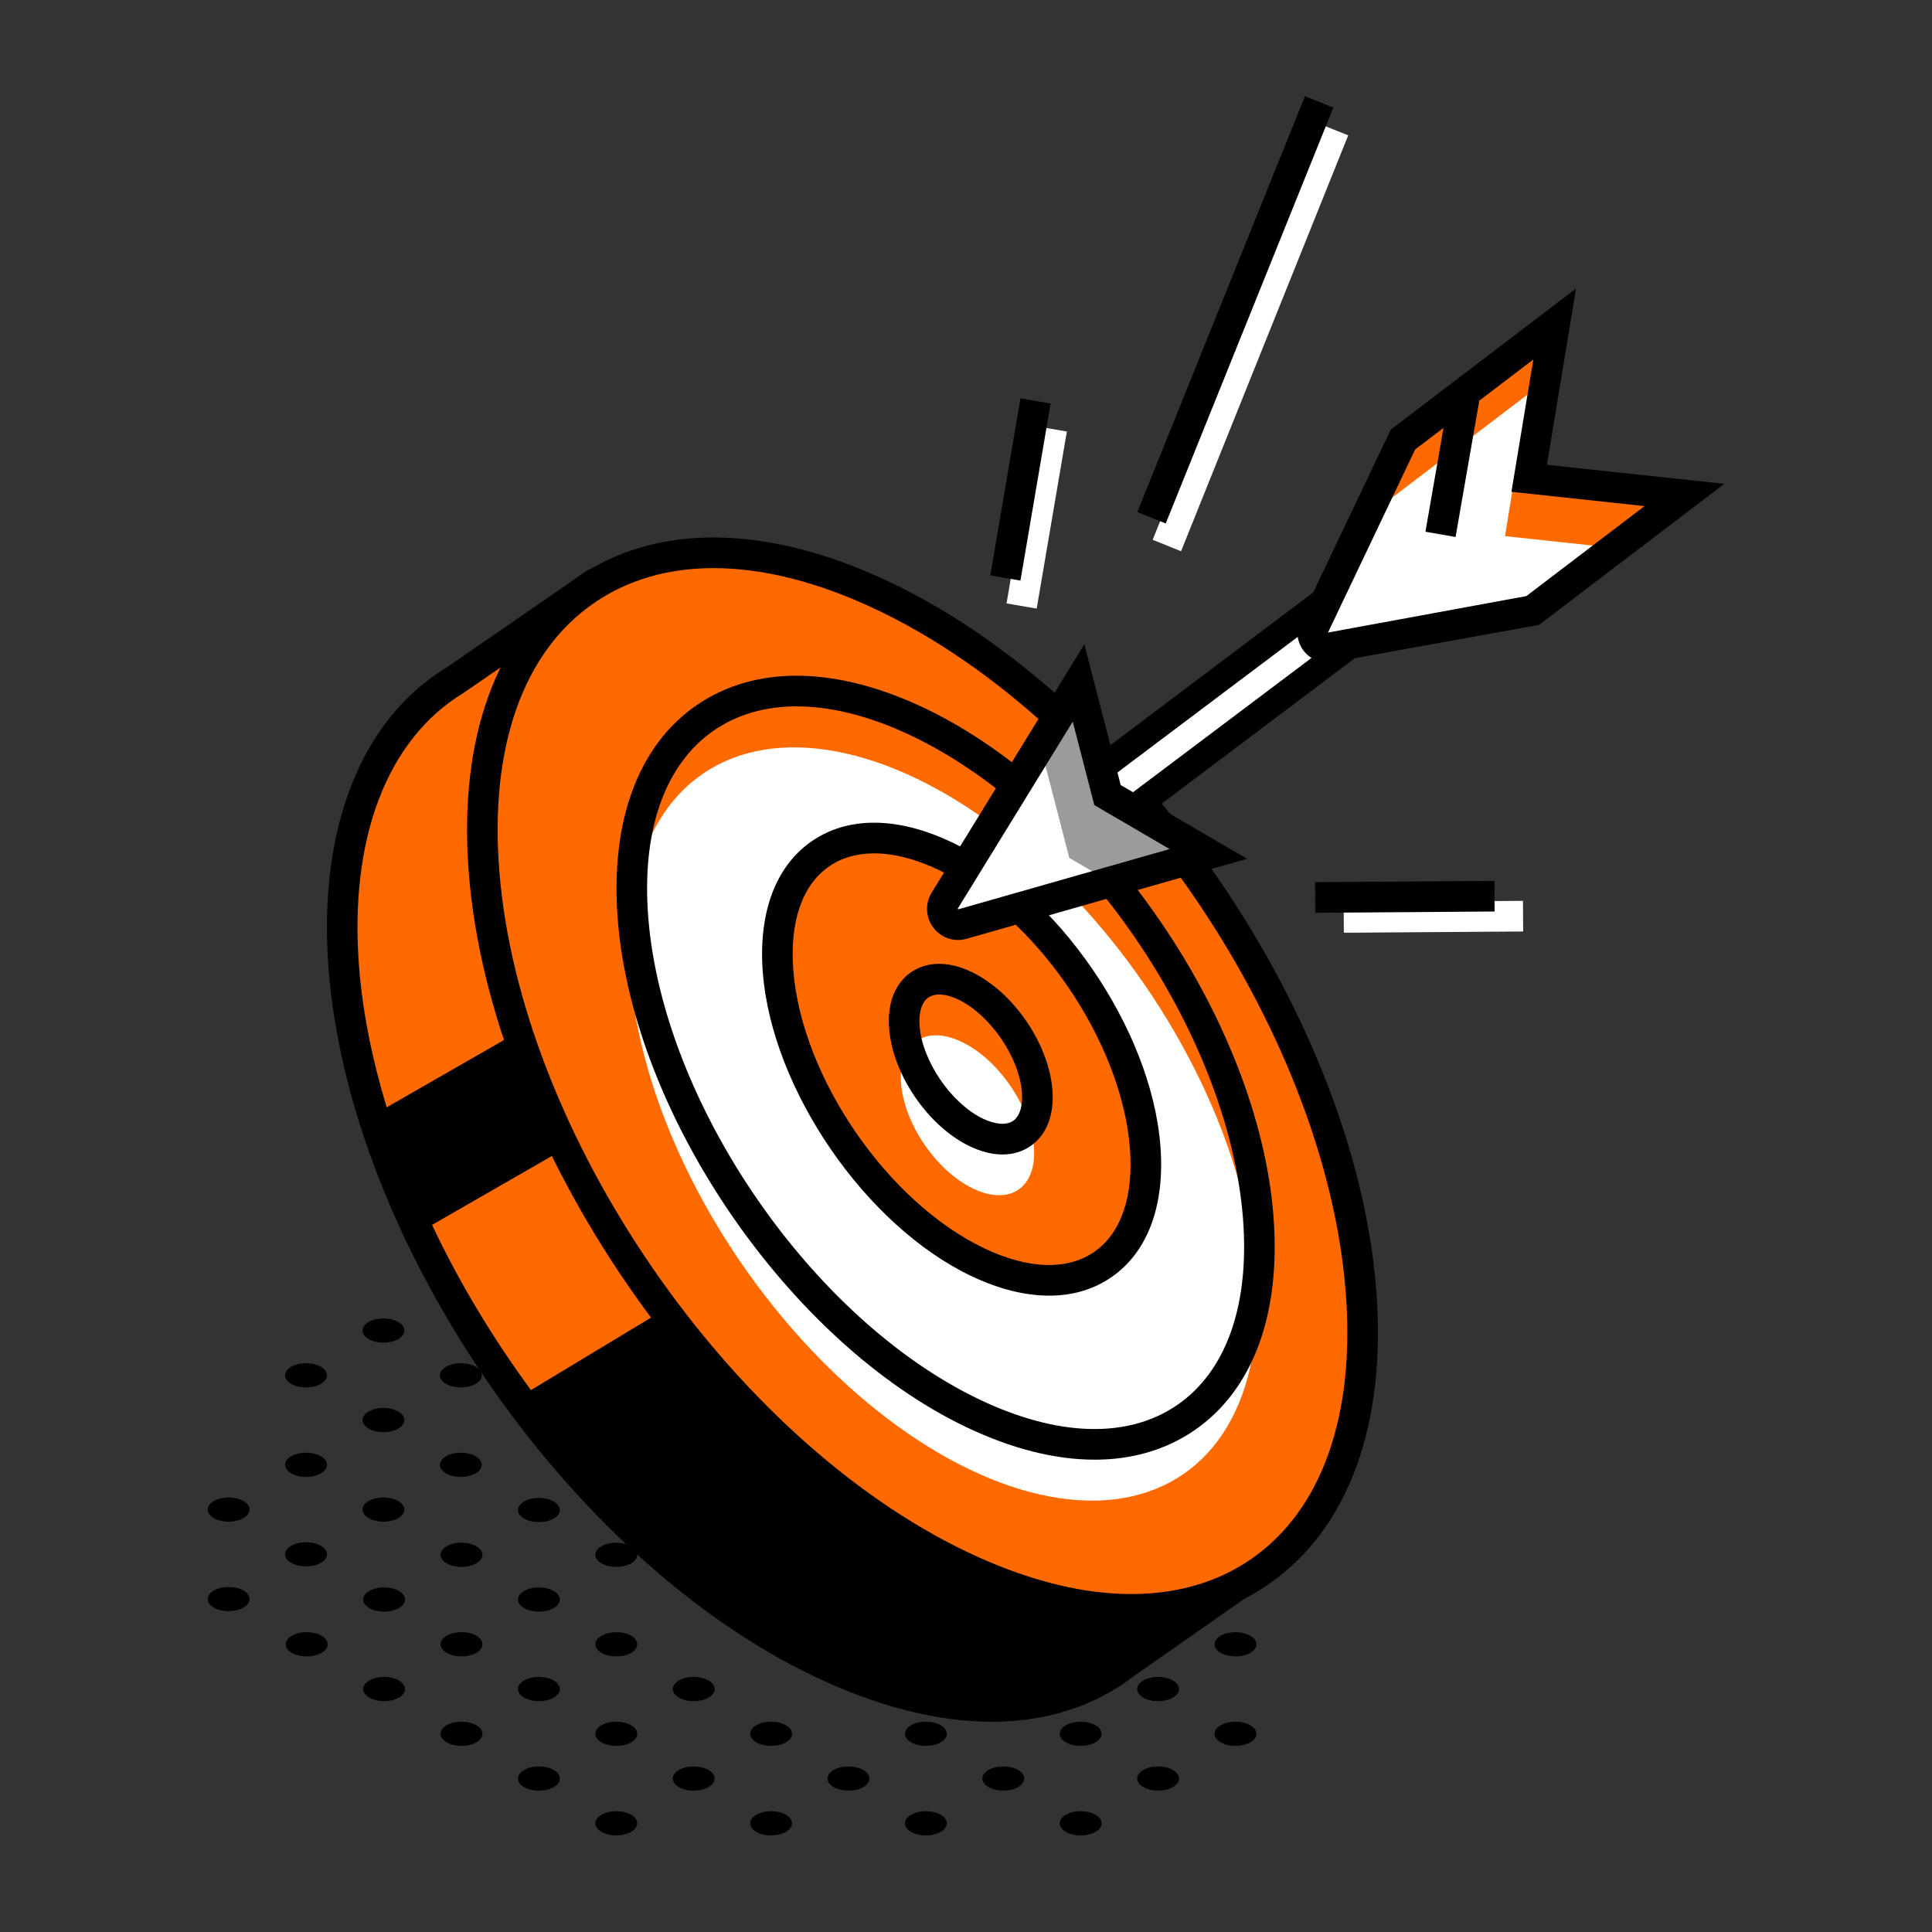 <?xml version="1.0" encoding="UTF-8"?> <!-- Generator: Adobe Illustrator 24.1.1, SVG Export Plug-In . SVG Version: 6.00 Build 0) --> <svg xmlns="http://www.w3.org/2000/svg" xmlns:xlink="http://www.w3.org/1999/xlink" version="1.1" id="Livello_1" x="0px" y="0px" viewBox="0 0 200 200" style="enable-background:new 0 0 200 200;" xml:space="preserve"><rect x="0" y="0" width="200" height="200" fill="#333333" stroke="none"/> <style type="text/css"> .st0{fill:#FF6A00;} .st1{fill:#FFFFFF;} .st2{fill:#9C9B9B;} </style> <g id="XMLID_10495_"> <path id="XMLID_10680_" d="M475.697,171.222c0.648,0.374,0.648,0.981,0,1.355c-0.648,0.375-1.699,0.375-2.347,0 c-0.648-0.374-0.648-0.98,0-1.355C473.998,170.848,475.048,170.848,475.697,171.222z"></path> <ellipse id="XMLID_10575_" cx="480.659" cy="168.357" rx="1.659" ry="0.958"></ellipse> <ellipse id="XMLID_10574_" cx="486.793" cy="164.815" rx="1.659" ry="0.958"></ellipse> <path id="XMLID_10573_" d="M494.102,160.596c0.648,0.374,0.648,0.981,0,1.355c-0.648,0.375-1.699,0.375-2.347,0 c-0.648-0.374-0.648-0.98,0-1.355C492.403,160.221,493.454,160.221,494.102,160.596z"></path> <ellipse id="XMLID_10572_" cx="499.064" cy="157.731" rx="1.659" ry="0.958"></ellipse> <path id="XMLID_10571_" d="M506.372,153.512c0.648,0.374,0.648,0.98,0,1.355c-0.648,0.374-1.698,0.374-2.346,0 c-0.648-0.374-0.648-0.98,0-1.355C504.674,153.137,505.724,153.137,506.372,153.512z"></path> <path id="XMLID_10570_" d="M463.427,171.222c0.648,0.374,0.648,0.981,0,1.355c-0.648,0.375-1.699,0.375-2.347,0 c-0.648-0.374-0.648-0.98,0-1.355C461.728,170.848,462.779,170.848,463.427,171.222z"></path> <ellipse id="XMLID_10569_" cx="468.388" cy="168.357" rx="1.659" ry="0.958"></ellipse> <path id="XMLID_10568_" d="M475.697,164.138c0.648,0.374,0.648,0.98,0,1.355c-0.648,0.374-1.699,0.374-2.347,0 c-0.648-0.374-0.648-0.98,0-1.355C473.998,163.764,475.049,163.764,475.697,164.138z"></path> <ellipse id="XMLID_10567_" cx="480.659" cy="161.273" rx="1.659" ry="0.958"></ellipse> <path id="XMLID_10566_" d="M487.967,157.054c0.648,0.374,0.648,0.98,0,1.355c-0.648,0.374-1.698,0.374-2.347,0 c-0.648-0.374-0.648-0.98,0-1.355C486.268,156.68,487.319,156.68,487.967,157.054z"></path> <path id="XMLID_10565_" d="M494.102,153.512c0.648,0.374,0.648,0.98,0,1.355c-0.648,0.374-1.699,0.374-2.347,0 c-0.648-0.374-0.648-0.98,0-1.355C492.403,153.137,493.454,153.137,494.102,153.512z"></path> <path id="XMLID_10564_" d="M500.237,149.969c0.648,0.374,0.648,0.981,0,1.355c-0.648,0.374-1.699,0.375-2.346,0 c-0.648-0.374-0.648-0.98,0-1.355C498.538,149.595,499.589,149.595,500.237,149.969z"></path> <path id="XMLID_10563_" d="M457.292,167.68c0.648,0.375,0.648,0.981,0,1.355c-0.648,0.374-1.699,0.374-2.347,0 c-0.648-0.374-0.648-0.98,0-1.355C455.593,167.306,456.644,167.306,457.292,167.68z"></path> <path id="XMLID_10562_" d="M463.427,164.138c0.648,0.374,0.648,0.981,0,1.355c-0.648,0.374-1.699,0.374-2.347,0 c-0.648-0.374-0.648-0.98,0-1.355C461.728,163.764,462.779,163.764,463.427,164.138z"></path> <path id="XMLID_10561_" d="M469.562,160.596c0.648,0.374,0.648,0.981,0,1.355c-0.648,0.375-1.698,0.375-2.346,0 c-0.648-0.374-0.648-0.98,0-1.355C467.863,160.222,468.914,160.222,469.562,160.596z"></path> <path id="XMLID_10560_" d="M475.697,157.054c0.648,0.374,0.648,0.98,0,1.355c-0.648,0.374-1.699,0.374-2.347,0 c-0.648-0.374-0.648-0.98,0-1.355C473.998,156.68,475.049,156.68,475.697,157.054z"></path> <path id="XMLID_10559_" d="M481.832,153.512c0.648,0.374,0.648,0.98,0,1.355c-0.648,0.374-1.699,0.374-2.347,0 c-0.648-0.374-0.648-0.98,0-1.355C480.133,153.137,481.184,153.137,481.832,153.512z"></path> <path id="XMLID_10558_" d="M487.967,149.969c0.648,0.374,0.648,0.981,0,1.355c-0.648,0.375-1.699,0.375-2.347,0 c-0.648-0.374-0.648-0.98,0-1.355C486.268,149.595,487.319,149.595,487.967,149.969z"></path> <ellipse id="XMLID_10557_" cx="492.929" cy="147.105" rx="1.659" ry="0.958"></ellipse> <path id="XMLID_10556_" d="M451.156,164.138c0.648,0.374,0.648,0.981,0,1.355c-0.648,0.374-1.699,0.374-2.346,0 c-0.648-0.374-0.648-0.98,0-1.355C449.458,163.764,450.508,163.764,451.156,164.138z"></path> <ellipse id="XMLID_10555_" cx="456.118" cy="161.273" rx="1.659" ry="0.958"></ellipse> <path id="XMLID_10554_" d="M463.427,157.054c0.648,0.374,0.648,0.98,0,1.355c-0.648,0.374-1.699,0.374-2.347,0 c-0.648-0.374-0.648-0.98,0-1.355C461.728,156.68,462.779,156.68,463.427,157.054z"></path> <ellipse id="XMLID_10553_" cx="443.795" cy="161.236" rx="1.659" ry="0.958"></ellipse> <path id="XMLID_10552_" d="M451.103,157.016c0.648,0.374,0.648,0.98,0,1.355c-0.648,0.374-1.698,0.374-2.347,0 c-0.648-0.374-0.648-0.981,0-1.355C449.405,156.642,450.455,156.642,451.103,157.016z"></path> <path id="XMLID_10551_" d="M457.239,153.474c0.648,0.375,0.648,0.981,0,1.355c-0.648,0.374-1.699,0.374-2.347,0 c-0.648-0.374-0.648-0.98,0-1.355C455.54,153.1,456.591,153.1,457.239,153.474z"></path> <path id="XMLID_10549_" d="M444.968,153.474c0.648,0.375,0.648,0.981,0,1.355c-0.648,0.374-1.699,0.374-2.347,0 c-0.648-0.374-0.648-0.98,0-1.355C443.27,153.1,444.32,153.1,444.968,153.474z"></path> <path id="XMLID_10548_" d="M451.103,149.932c0.648,0.374,0.648,0.981,0,1.355c-0.648,0.374-1.698,0.374-2.346,0 c-0.648-0.374-0.648-0.981,0-1.355C449.405,149.558,450.455,149.558,451.103,149.932z"></path> <path id="XMLID_10524_" d="M506.368,146.408c0.648,0.374,0.648,0.98,0,1.355c-0.648,0.374-1.698,0.374-2.347,0 c-0.648-0.374-0.648-0.981,0-1.355C504.67,146.033,505.72,146.033,506.368,146.408z"></path> <path id="XMLID_10515_" d="M500.233,142.865c0.648,0.374,0.648,0.98,0,1.355c-0.648,0.374-1.699,0.374-2.347,0 c-0.648-0.374-0.648-0.981,0-1.355C498.534,142.491,499.585,142.491,500.233,142.865z"></path> </g> <g> <path d="M412.465,175.675c-4.482,0-9.385-0.87-14.58-2.587c-0.815-0.248-1.358-0.461-1.904-0.675l-1.106-0.427 c-0.957-0.363-1.911-0.727-2.89-1.154l-0.426-0.17c-1.223-0.544-2.422-1.188-3.606-1.89c-0.386-0.184-0.606-0.293-0.833-0.422 c-24.621-14.218-44.644-48.897-44.644-77.312c0-1.987,0.124-3.998,0.39-6.297c0-0.053,0-0.105,0.004-0.158 c0.057-1.046,1.34-19.132,15.473-28.878c0.344-0.245,0.737-0.496,1.128-0.745c0.613-0.378,0.993-0.597,1.372-0.808 c0.007-0.004,0.365-0.211,0.372-0.215c0.337-0.181,0.656-0.339,0.971-0.482c3.507-1.656,7.457-2.507,11.69-2.507 c6.875,0,14.509,2.306,22.068,6.673c2.72,1.571,5.542,3.5,8.396,5.737c5.57,2.365,11.137,3.563,16.551,3.563 c5.577,0,10.052-1.271,13.108-2.523c0.823-2.23,2.103-4.079,3.766-5.432c0.227-0.291,0.514-0.542,0.851-0.734 c0,0,0.461-0.275,0.521-0.31c0.099-0.059,0.206-0.113,0.319-0.161l30.472-17.376c0.897-1.95,2.134-3.553,3.684-4.783 c0.223-0.275,0.493-0.514,0.812-0.698l0.358-0.207c0.124-0.089,0.255-0.167,0.386-0.232l11.984-7.031 c0.241-0.184,0.791-0.509,1.365-0.789c1.684-0.816,3.539-1.227,5.514-1.227c3.028,0,6.208,0.948,9.453,2.819 c10.648,6.15,18.991,20.597,18.991,32.892c0,6.099-2.099,10.938-5.911,13.63c-0.528,0.369-1.067,0.686-1.631,0.961L504.299,82 c2.12,18.934-3.227,52.276-3.751,55.463c-0.135,2.393-1.578,4.546-3.996,5.939L477.6,154.344c-0.344,0.199-0.713,0.326-1.089,0.383 c-1.741,0.683-3.702,1.042-5.733,1.042c-3.312,0-6.552-0.817-9.123-2.303l-6.939-4.007c-3.436-1.98-5.226-4.891-4.918-7.907 c-0.021-0.436,0.05-0.878,0.227-1.294l0.291-0.695c5.524-13.025,8.506-26.21,10.112-36.262c-0.55,0.085-1.103,0.128-1.663,0.128 c-0.737,0-1.5-0.071-2.301-0.215c-7.662,5.457-12.605,12.979-14.711,22.384c0.922,4.898,1.39,9.525,1.39,13.763 c0,9.655-2.209,18.03-6.386,24.231c-0.053,0.096-0.113,0.195-0.156,0.257c-0.252,0.406-0.954,1.436-2.117,2.711l-0.613,0.644 c-3.383,3.602-7.595,6.068-12.467,7.276C418.667,175.263,415.625,175.675,412.465,175.675z"></path> <path d="M501.944,30.912c-4.457-2.572-8.738-3.105-12.073-1.492c-0.417,0.202-0.816,0.436-1.154,0.676l-12.062,7.081 c-0.034,0.019-0.071,0.03-0.105,0.049c-0.02,0.011-0.032,0.031-0.051,0.042l-0.521,0.306l0.035,0.094 c-1.629,1.123-2.851,2.776-3.64,4.878l-31.604,18.014c-0.023,0.013-0.051,0.015-0.074,0.028c-0.021,0.013-0.037,0.035-0.059,0.048 l-0.491,0.28l0.037,0.095c-1.773,1.232-3.009,3.165-3.657,5.657c-6.086,2.81-18.173,6.131-33.776-0.632 c-2.709-2.145-5.49-4.093-8.343-5.74c-11.453-6.612-22.448-8.041-30.95-4.024c-0.25,0.113-0.505,0.239-0.769,0.382 c-0.069,0.038-0.137,0.077-0.204,0.117l-0.145,0.084c-0.342,0.187-0.681,0.384-1.014,0.589l-0.199,0.125 c-0.347,0.219-0.695,0.441-1.026,0.676c-13.034,8.988-14.124,26.077-14.133,26.248l-0.011,0.197l0.027,0.027 c-0.245,2.021-0.415,4.104-0.415,6.319c0,27.434,19.329,60.913,43.089,74.63c0.294,0.17,0.581,0.285,0.876,0.448 c1.08,0.64,2.173,1.229,3.292,1.727c0.135,0.061,0.264,0.1,0.401,0.159c1.05,0.46,2.072,0.84,3.099,1.231 c0.732,0.272,1.475,0.601,2.197,0.824c0.113,0.038,0.222,0.062,0.335,0.099c4.819,1.593,9.375,2.431,13.612,2.431 c2.877,0,5.613-0.367,8.198-1.104c4.285-1.061,7.992-3.233,11.013-6.448c0.156-0.158,0.305-0.314,0.488-0.512l0.041-0.045 c1.248-1.364,1.835-2.349,1.86-2.39l0.059-0.108c3.881-5.696,5.932-13.513,5.932-22.617c0-4.479-0.539-9.117-1.454-13.8 c1.872-8.937,6.602-18.582,17.218-25.65c1.014,0.268,2.005,0.43,2.946,0.43c1.259,0,2.415-0.305,3.494-0.787l0.05,0.084 l0.589-0.344c0.037-0.02,0.08-0.026,0.117-0.047c0.032-0.019,0.053-0.052,0.085-0.071l1.143-0.668 c-1.438,11.07-4.503,26.739-11.082,42.247l-0.287,0.694l0.066-0.008c-0.42,1.893,0.794,3.888,3.321,5.345l6.939,4.006 c2.163,1.249,4.941,1.888,7.579,1.888c1.978,0,3.826-0.415,5.329-1.147l-0.055,0.139l0.406-0.235l-0.009-0.033 c0.057-0.031,0.137-0.041,0.193-0.073l18.368-10.606c1.564-0.902,2.436-2.17,2.461-3.576c0.218-1.32,6.281-38.476,3.503-56.773 l0.245-0.144c0.041-0.023,0.09-0.029,0.131-0.053c0.037-0.022,0.064-0.061,0.101-0.084l12.133-7.153 c0.418-0.204,0.821-0.441,1.2-0.708c2.97-2.095,4.604-6.039,4.604-11.106C519.389,50.021,511.564,36.466,501.944,30.912z"></path> <g id="XMLID_10576_"> <g id="XMLID_10577_"> <g id="XMLID_10587_"> <g id="XMLID_10673_"> <path id="XMLID_10679_" class="st0" d="M497.038,137.112c0,0,6.66-39.865,3.292-57.982l-34.381,4.116 c0,0-0.212,28.981-12.387,57.68l0.006-0.001c-0.801,1.795,0.201,3.921,2.91,5.485l6.939,4.006 c3.85,2.223,9.674,2.464,13.008,0.539l18.369-10.605C496.294,139.484,497.028,138.326,497.038,137.112L497.038,137.112z"></path> <path id="XMLID_10678_" class="st0" d="M489.289,115.79l-19.027-10.566c-0.632-0.332-1.398,0.114-1.408,0.827 c-0.055,3.812-1.235,14.821-10.685,37.097l0.006-0.001c-0.801,1.795,0.201,3.921,2.91,5.486l2.927,1.69 c3.815,1.798,9.052,1.88,12.147,0.094l18.369-10.605c1.501-0.866,2.234-2.025,2.244-3.239c0,0,0.181-1.085,0.467-2.969 C495.27,130.067,490.813,123.985,489.289,115.79z"></path> <path id="XMLID_10677_" d="M476.21,150.983l18.369-10.605c1.501-0.866,2.234-2.025,2.244-3.239h0c0,0,6.66-39.865,3.292-57.982 l-8.957,1.072l-9.288,4.867c0,0-0.122,38.282-12.296,66.981l0.006-0.001c-0.024,0.055-0.031,0.112-0.052,0.167 C472.01,152.403,474.455,151.996,476.21,150.983z"></path> <path id="XMLID_10674_" d="M470.777,152.681c-2.638,0-5.416-0.639-7.578-1.888l-6.939-4.006 c-2.527-1.457-3.742-3.452-3.32-5.345l-0.067,0.008l0.288-0.694c12.002-28.292,12.351-57.224,12.352-57.513l0.003-0.384 l35.168-4.21l0.074,0.401c3.302,17.761-3.062,56.748-3.285,58.1c-0.025,1.406-0.897,2.674-2.461,3.576l-18.368,10.606 C475.076,152.237,472.975,152.681,470.777,152.681z M454.273,140.397l-0.308,0.705c-0.735,1.645,0.311,3.535,2.73,4.932 l6.939,4.006c3.724,2.15,9.364,2.39,12.573,0.54l18.368-10.606c1.299-0.75,2.018-1.767,2.027-2.865l0.006-0.068 c0.066-0.395,6.511-39.41,3.366-57.431l-33.599,4.022c-0.083,3.505-1.078,30.315-12.121,56.768L454.273,140.397z"></path> </g> <g id="XMLID_10661_"> <g id="XMLID_10667_"> <path id="XMLID_10672_" class="st0" d="M518.954,61.129c0-10.987-7.713-24.346-17.228-29.84 c-4.494-2.595-8.585-2.968-11.652-1.484l-0.001-0.001l-0.012,0.007c-0.392,0.19-0.767,0.41-1.124,0.66l-12.423,7.292 l1.562,4.112l22.683,38.122l12.634-7.446c0.396-0.193,0.776-0.416,1.136-0.67l0.004-0.002l0-0.001 C517.281,69.94,518.954,66.244,518.954,61.129z"></path> <path id="XMLID_10671_" class="st1" d="M517.773,66.083c-0.896-10.532-8.225-22.573-17.135-27.717 c-4.494-2.595-8.585-2.968-11.652-1.484l0-0.001l-0.012,0.007c-0.392,0.19-0.767,0.41-1.124,0.66l-9.559,5.611l21.919,36.838 l12.634-7.446c0.396-0.193,0.776-0.416,1.136-0.67l0.004-0.002l0-0.001C515.741,70.639,517.051,68.672,517.773,66.083z"></path> <path id="XMLID_10668_" d="M500.608,80.593l-22.905-38.495l-1.725-4.523l12.74-7.479c0.339-0.24,0.738-0.474,1.154-0.676 c3.335-1.613,7.616-1.08,12.073,1.492c9.619,5.554,17.445,19.109,17.445,30.216c0,5.067-1.635,9.011-4.604,11.106 c-0.379,0.267-0.781,0.504-1.2,0.708L500.608,80.593z M477.051,37.953l1.432,3.768l22.429,37.683l12.261-7.226 c0.407-0.2,0.769-0.413,1.106-0.651c2.735-1.93,4.239-5.622,4.239-10.397c0-10.831-7.631-24.048-17.01-29.463 c-4.198-2.425-8.192-2.947-11.245-1.469c-0.388,0.188-0.745,0.399-1.077,0.631L477.051,37.953z"></path> </g> <g id="XMLID_10662_"> <ellipse id="XMLID_10666_" transform="matrix(0.866 -0.5 0.5 0.866 36.157 252.343)" class="st0" cx="488.95" cy="58.703" rx="14.067" ry="24.364"></ellipse> <path id="XMLID_10663_" d="M496.645,81.391c-2.437,0-5.13-0.811-7.913-2.418c-9.619-5.554-17.445-19.11-17.445-30.217 c0-5.475,1.87-9.57,5.263-11.53c3.393-1.96,7.875-1.531,12.617,1.207c9.62,5.554,17.446,19.109,17.446,30.216 c0,5.476-1.87,9.57-5.264,11.53C499.947,80.989,498.36,81.391,496.645,81.391z M481.257,36.886 c-1.565,0-3.005,0.363-4.272,1.094c-3.113,1.797-4.828,5.625-4.828,10.776c0,10.831,7.631,24.048,17.01,29.463 c4.462,2.576,8.633,3.005,11.747,1.207c3.114-1.798,4.829-5.625,4.829-10.777c0-10.83-7.631-24.047-17.011-29.463 C486.085,37.658,483.54,36.886,481.257,36.886z"></path> </g> </g> <g id="XMLID_10648_"> <g id="XMLID_10654_"> <path id="XMLID_10660_" class="st0" d="M501.281,69.476c0-9.868-6.928-21.868-15.474-26.802 c-4.037-2.331-7.711-2.666-10.466-1.333l-0.011,0.006c-0.352,0.171-0.689,0.368-1.01,0.593L440.684,61.11l1.403,3.693 l20.374,34.242l20.827-12.157c0.356-0.173,13.695-7.526,14.019-7.754l0.004-0.002v-0.001 C499.778,77.39,501.281,74.07,501.281,69.476z"></path> <path id="XMLID_10659_" class="st1" d="M500.448,74.469c-0.882-9.41-7.42-20.102-15.365-24.689 c-4.036-2.33-7.711-2.666-10.466-1.333l-0.011,0.006c-0.352,0.171-0.689,0.368-1.01,0.593l-30.6,17.441l19.372,32.558 l20.827-12.157c0.356-0.173,13.695-7.526,14.019-7.754l0.004-0.002l0-0.001C498.669,78.107,499.774,76.523,500.448,74.469z"></path> <path id="XMLID_10658_" d="M497.563,56.16L497.563,56.16l-0.004,0.003c-0.324,0.228-13.663,7.581-14.019,7.754l-20.827,12.157 l-10.86-1.267L440.632,61.11l1.403,3.693l20.374,34.242l20.827-12.157c0.356-0.173,13.695-7.526,14.019-7.754l0.004-0.002 l0-0.001c2.467-1.741,3.97-5.061,3.97-9.656c0-4.322-1.329-9.052-3.541-13.419C497.645,56.089,497.607,56.129,497.563,56.16z"></path> <path id="XMLID_10655_" d="M462.309,99.638l-20.596-34.613l-1.568-4.109l33.958-19.356c0.297-0.211,0.658-0.422,1.035-0.606 c3.009-1.454,6.871-0.976,10.885,1.342c8.653,4.996,15.692,17.188,15.692,27.179c0,4.565-1.475,8.12-4.155,10.011 c-0.456,0.321-13.985,7.745-14.082,7.793L462.309,99.638z M441.223,61.304l1.271,3.345l20.12,33.804l20.454-11.939 c0.603-0.3,13.654-7.517,13.992-7.738c2.44-1.722,3.784-5.025,3.784-9.299c0-9.714-6.845-21.568-15.257-26.425 c-3.757-2.17-7.33-2.638-10.059-1.319c-0.347,0.169-0.666,0.357-0.96,0.563L441.223,61.304z"></path> </g> <g id="XMLID_10649_"> <ellipse id="XMLID_10653_" transform="matrix(0.866 -0.5 0.5 0.866 20.578 236.635)" class="st0" cx="451.854" cy="79.918" rx="12.635" ry="21.884"></ellipse> <path id="XMLID_10650_" d="M458.766,100.341c-2.196,0-4.622-0.731-7.129-2.178c-8.653-4.995-15.692-17.188-15.692-27.179 c0-4.935,1.687-8.627,4.75-10.395c3.064-1.769,7.105-1.382,11.378,1.084c8.653,4.996,15.692,17.188,15.692,27.179 c0,4.935-1.687,8.627-4.75,10.395C461.748,99.978,460.313,100.341,458.766,100.341z M444.945,60.366 c-1.398,0-2.685,0.324-3.816,0.976c-2.782,1.607-4.315,5.031-4.315,9.641c0,9.714,6.844,21.569,15.257,26.425 c3.992,2.306,7.723,2.69,10.507,1.084c2.782-1.607,4.315-5.031,4.315-9.641c0-9.714-6.844-21.568-15.257-26.425 C449.265,61.058,446.987,60.366,444.945,60.366z"></path> </g> </g> <g id="XMLID_10642_"> <path id="XMLID_10647_" class="st0" d="M462.497,89.479c0-8.545-5.999-18.936-13.399-23.208 c-4.337-2.504-8.191-2.347-10.64-0.071c-5.948,3.191-23.304,9.843-45.806-5.186c-1.413-0.944-3.197,0.495-2.559,2.07 l33.949,83.795l6.655,1.311c3.68,0.725,7.008-2.302,6.645-6.035c-1.066-10.944-0.012-31.155,19.153-43.241 C460.112,98.231,462.497,94.866,462.497,89.479z"></path> <path id="XMLID_10646_" class="st1" d="M455.903,99.1c2.338-0.441,4.157-2.01,5.154-4.516 c-1.042-7.948-6.55-16.739-13.207-20.582c-4.337-2.504-8.191-2.347-10.64-0.071c-5.91,3.171-23.086,9.749-45.38-4.912 l31.62,78.046l6.655,1.311c2.346,0.462,4.544-0.604,5.739-2.402c-0.1-3.127,0.034-6.692,0.633-10.447 C436.674,124.289,440.235,108.98,455.903,99.1z"></path> <path id="XMLID_10643_" d="M431.801,148.733c-0.393,0-0.79-0.039-1.187-0.117l-6.886-1.355L389.69,63.248 c-0.362-0.895-0.114-1.867,0.633-2.476c0.752-0.613,1.763-0.661,2.571-0.12c22.049,14.726,38.997,8.562,45.31,5.19 c2.71-2.481,6.754-2.464,11.112,0.051c7.508,4.335,13.617,14.915,13.617,23.585c0,5.387-2.344,9.06-6.274,9.846 c-18.887,11.957-19.939,31.935-18.882,42.788c0.187,1.92-0.524,3.763-1.95,5.056 C434.7,148.189,433.279,148.733,431.801,148.733z M424.358,146.497l6.424,1.265c1.612,0.316,3.24-0.133,4.459-1.238 c1.22-1.107,1.829-2.685,1.668-4.327c-1.077-11.066,0.004-31.45,19.354-43.652l0.151-0.06c3.537-0.668,5.648-4.035,5.648-9.007 c0-8.393-5.913-18.635-13.182-22.831c-4.026-2.323-7.716-2.371-10.126-0.129l-0.091,0.065 c-6.412,3.441-23.757,9.818-46.253-5.207c-0.589-0.394-1.18-0.221-1.538,0.07c-0.354,0.288-0.638,0.827-0.376,1.474 L424.358,146.497z"></path> </g> <g id="XMLID_10635_"> <path id="XMLID_10641_" class="st0" d="M431.882,164.185c1.233-1.346,1.807-2.32,1.807-2.32l-0.011-0.011 c3.774-5.469,5.94-13.061,5.94-22.493c0-28.972-20.34-64.202-45.431-78.689c-11.764-6.792-22.484-7.818-30.553-4.005 c-0.241,0.109-0.487,0.231-0.742,0.369c-0.119,0.065-0.23,0.136-0.347,0.202c-0.337,0.183-0.669,0.376-0.996,0.578 c-0.066,0.04-0.129,0.082-0.194,0.123c-0.341,0.215-0.681,0.432-1.011,0.667c-13.01,8.971-13.947,25.914-13.947,25.914 l2.36,2.301c0,0.028-0.002,0.054-0.002,0.082c0,20.068,9.763,43.133,24.099,60.233c5.03,8.9,11.6,16.508,20.142,20.31 c12.127,5.398,21.141,5.444,27.56,3.615c4.189-1.037,7.846-3.178,10.807-6.331c0.152-0.155,0.298-0.308,0.435-0.455 C431.827,164.244,431.855,164.216,431.882,164.185z"></path> <path id="XMLID_10640_" class="st1" d="M429.292,161.086c1.233-1.346,0.123-4.508,0.123-4.508l1.18,2.15 c3.774-5.469,9.019-7.451,9.019-16.884c0-28.972-20.34-64.202-45.431-78.689c-11.764-6.792-22.484-7.818-30.553-4.005 c-0.241,0.109-0.487,0.231-0.742,0.369c-0.119,0.065-0.23,0.136-0.347,0.202c-0.337,0.183-0.669,0.376-0.996,0.578 c-0.066,0.04-0.129,0.082-0.194,0.123c-0.341,0.215-0.681,0.432-1.011,0.667c-13.01,8.971-13.947,25.914-13.947,25.914 l2.36,2.301c0,0.028-0.002,0.054-0.002,0.082c0,20.068,9.763,43.133,24.099,60.233c5.03,8.9,13.525,11.724,22.067,15.526 c12.127,5.398,15.626,3.64,22.046,1.811c4.189-1.037,6.022-0.977,8.984-4.13C426.1,162.67,425.917,156.683,429.292,161.086 C429.316,161.118,429.265,161.116,429.292,161.086z"></path> <path id="XMLID_10639_" d="M439.614,139.585c0-9.552-2.222-19.783-6.085-29.727c-0.627,7.175-2.637,13.083-5.729,17.564 l0.011,0.011c0,0-0.574,0.973-1.808,2.32c-0.026,0.03-0.054,0.058-0.081,0.088c-0.137,0.148-0.283,0.3-0.435,0.455 c-2.962,3.153-6.619,5.295-10.807,6.331c-6.42,1.829-15.433,1.783-27.56-3.615c-8.542-3.802-15.112-11.41-20.142-20.31 c-8.401-10.02-15.228-22.089-19.443-34.403c-0.989,3.776-1.14,6.445-1.14,6.445l2.36,2.301c0,0.028-0.002,0.054-0.002,0.082 c0,20.068,9.763,43.133,24.099,60.233c5.03,8.9,11.6,16.508,20.142,20.31c12.127,5.398,21.141,5.444,27.56,3.616 c4.189-1.037,7.846-3.178,10.807-6.331c0.152-0.155,0.298-0.308,0.435-0.455c0.027-0.03,0.054-0.058,0.081-0.088 c1.233-1.346,1.807-2.32,1.807-2.32l-0.011-0.011C437.447,156.609,439.614,149.017,439.614,139.585z"></path> <path id="XMLID_10636_" d="M412.466,172.586c-5.97,0-12.546-1.584-19.645-4.744c-7.768-3.458-14.614-10.353-20.345-20.494 c-14.857-17.709-24.123-40.847-24.155-60.347l-2.368-2.309l0.011-0.198c0.009-0.171,1.099-17.26,14.134-26.248 c0.331-0.235,0.678-0.457,1.026-0.676l0.198-0.125c0.334-0.205,0.672-0.402,1.016-0.589l0.145-0.085 c0.067-0.04,0.134-0.079,0.204-0.117c0.264-0.143,0.52-0.269,0.769-0.382c8.503-4.017,19.498-2.587,30.951,4.024 c25.171,14.533,45.649,50.001,45.649,79.066c0,9.104-2.052,16.921-5.933,22.617l-0.058,0.108 c-0.025,0.042-0.611,1.027-1.859,2.391l-0.041,0.045c-0.184,0.198-0.332,0.354-0.488,0.512 c-3.021,3.216-6.728,5.388-11.013,6.449C418.078,172.219,415.342,172.586,412.466,172.586z M346.848,84.349l2.346,2.287v0.184 c-0.002,19.408,9.194,42.38,23.995,60.035c5.683,10.041,12.392,16.812,19.986,20.192c10.328,4.598,19.503,5.805,27.264,3.595 c4.134-1.024,7.698-3.112,10.609-6.211c0.157-0.16,0.299-0.308,0.433-0.453l0.399,0.208l-0.321-0.294 c0.811-0.885,1.331-1.608,1.581-1.978l-0.008-0.009l0.188-0.297c3.835-5.56,5.863-13.252,5.863-22.246 c0-28.787-20.283-63.918-45.213-78.312c-11.2-6.466-21.908-7.883-30.149-3.989c-0.238,0.108-0.475,0.225-0.721,0.358 l-0.343,0.199c-0.333,0.182-0.658,0.371-0.979,0.569l-0.192,0.122c-0.332,0.209-0.665,0.422-0.988,0.652 C348.648,67.2,347.007,82.452,346.848,84.349z"></path> </g> <g id="XMLID_10629_"> <ellipse id="XMLID_10634_" transform="matrix(0.866 -0.5 0.5 0.866 -5.795 209.951)" class="st2" cx="388.872" cy="115.79" rx="35.003" ry="60.628"></ellipse> <path id="XMLID_10633_" d="M399.481,107.332c12.841,7.414,24.356,20.59,32.213,35.455c0.028-0.714,0.048-1.433,0.048-2.171 c0-27.339-19.194-60.584-42.87-74.253c-23.677-13.67-42.87-2.588-42.87,24.751c0,12.511,4.028,26.256,10.658,38.798 C357.656,104.17,376.443,94.031,399.481,107.332z"></path> <path id="XMLID_10630_" d="M408.019,171.599c-5.949,0-12.541-1.99-19.365-5.931c-23.759-13.717-43.088-47.196-43.088-74.63 c0-13.384,4.536-23.374,12.774-28.13c8.237-4.756,19.159-3.689,30.748,3.002c23.759,13.717,43.088,47.196,43.088,74.631 c0,13.385-4.536,23.374-12.774,28.13C416.016,170.627,412.174,171.599,408.019,171.599z M369.728,60.852 c-4.006,0-7.7,0.932-10.953,2.81c-7.957,4.594-12.339,14.317-12.339,27.377c0,27.157,19.133,60.298,42.652,73.877 c11.311,6.531,21.922,7.597,29.879,3.003c7.957-4.594,12.339-14.317,12.339-27.377c0-27.157-19.134-60.298-42.653-73.877 C381.967,62.803,375.522,60.852,369.728,60.852z"></path> </g> <g id="XMLID_10623_"> <path id="XMLID_10628_" class="st0" d="M385.112,101.213l14.701,25.057l27.18-11.109 c-4.005-11.286-10.309-22.303-18.021-31.493l-23.661,16.626C385.016,100.503,384.929,100.902,385.112,101.213z"></path> <path id="XMLID_10627_" class="st1" d="M410.25,88.913l-22.48,15.797l12.342,21.037l26.086-10.662 C422.233,105.686,416.744,96.651,410.25,88.913z"></path> <path id="XMLID_10624_" d="M399.629,126.816l-14.892-25.383c-0.294-0.502-0.152-1.159,0.324-1.494l23.988-16.856l0.257,0.306 c7.794,9.286,14.052,20.222,18.099,31.628l0.139,0.391L399.629,126.816z M385.488,100.993l14.51,24.732l26.446-10.808 c-3.971-11.043-10.029-21.628-17.549-30.662l-23.334,16.397C385.45,100.729,385.419,100.876,385.488,100.993L385.488,100.993z"></path> </g> <g id="XMLID_10611_"> <g id="XMLID_10617_"> <path id="XMLID_10622_" class="st0" d="M402.685,119.637c0-6.699-4.703-14.844-10.504-18.193 c-3.401-1.964-6.423-1.84-8.343-0.054l-0.003-0.001l-0.008,0.011c-0.503,0.471-0.929,1.057-1.267,1.75l-2.246,3.102 l1.413,2.441c0.475,6.066,4.475,12.977,9.497,16.401l1.462,2.526l4.472-0.491c0.243-0.011,0.48-0.039,0.711-0.078h0l0,0 C400.766,126.562,402.685,123.913,402.685,119.637z"></path> <path id="XMLID_10621_" class="st1" d="M392.054,104.859c-3.401-1.964-6.423-1.84-8.343-0.054l-0.003-0.001l-0.008,0.011 c-0.503,0.471-0.929,1.057-1.267,1.75l-1.239,1.711l0.406,0.701c0.475,6.066,4.475,12.977,9.497,16.401l1.462,2.526 l4.472-0.491c0.243-0.011,0.48-0.039,0.711-0.078l0,0c2.527-0.426,4.309-2.499,4.722-5.862 C401.815,115.121,397.406,107.949,392.054,104.859z"></path> <path id="XMLID_10618_" d="M392.453,128.083l-1.555-2.686c-5.062-3.496-9.079-10.432-9.595-16.57l-1.506-2.6l2.411-3.331 c0.312-0.656,0.756-1.273,1.285-1.777l0.164-0.246l-0.164,0.246c2.155-1.832,5.538-1.995,8.906-0.051 c5.911,3.413,10.721,11.744,10.721,18.57c0,4.365-1.935,7.297-5.177,7.843c-0.248,0.042-0.502,0.072-0.764,0.084 L392.453,128.083z M380.832,106.278l1.329,2.381c0.466,5.955,4.381,12.715,9.308,16.075l0.082,0.056l1.37,2.366l4.19-0.46 c0.254-0.012,0.473-0.039,0.687-0.075c2.787-0.469,4.451-3.08,4.451-6.984c0-6.549-4.615-14.542-10.286-17.816 c-3.117-1.8-5.972-1.842-7.829-0.112l-0.02,0.018c-0.462,0.436-0.854,0.979-1.163,1.613L380.832,106.278z"></path> </g> <g id="XMLID_10612_"> <ellipse id="XMLID_10616_" transform="matrix(0.866 -0.5 0.5 0.866 -5.778 209.82)" class="st0" cx="388.634" cy="115.692" rx="7.542" ry="13.062"></ellipse> <path id="XMLID_10613_" d="M392.76,128.058c-1.342,0-2.82-0.444-4.344-1.324c-5.213-3.01-9.454-10.355-9.454-16.375 c0-3.01,1.038-5.268,2.923-6.356c1.885-1.087,4.36-0.859,6.967,0.647c5.213,3.01,9.453,10.356,9.453,16.375 c0,3.011-1.038,5.268-2.923,6.356C394.599,127.834,393.714,128.058,392.76,128.058z M384.511,104.197 c-0.804,0-1.543,0.186-2.191,0.56c-1.604,0.926-2.487,2.916-2.487,5.603c0,5.743,4.046,12.75,9.019,15.621 c2.326,1.343,4.491,1.572,6.096,0.647c1.604-0.926,2.488-2.916,2.488-5.603c0-5.742-4.046-12.75-9.018-15.621 C387.029,104.603,385.699,104.197,384.511,104.197z"></path> </g> </g> <g id="XMLID_10599_"> <path id="XMLID_10608_" class="st2" d="M388.872,66.287c-23.677-13.67-42.87-2.588-42.87,24.751s19.194,60.584,42.87,74.253 c23.677,13.67,42.87,2.588,42.87-24.751S412.548,79.957,388.872,66.287z M388.872,158.67 c-20.51-11.841-37.136-40.639-37.136-64.321s16.626-33.281,37.136-21.44c20.51,11.841,37.136,40.639,37.136,64.321 S409.381,170.511,388.872,158.67z"></path> <path id="XMLID_10605_" class="st1" d="M431.415,140.598c0-1.785-0.086-3.595-0.246-5.423 c-4.045-24.821-21.298-51.679-41.971-63.614c-23.677-13.67-42.87-2.588-42.87,24.751c0,1.785,0.086,3.595,0.246,5.423 c4.046,24.821,21.298,51.679,41.971,63.614C412.222,179.018,431.415,167.937,431.415,140.598z M352.243,103.924 c-0.542-3.227-0.833-6.417-0.833-9.518c0-23.682,16.626-33.281,37.136-21.44c19.282,11.133,35.128,37.252,36.956,60.018 c0.542,3.227,0.834,6.417,0.834,9.518c0,23.682-16.626,33.282-37.136,21.44C369.917,152.81,354.07,126.691,352.243,103.924z"></path> <path id="XMLID_10600_" d="M408.019,171.599c-5.949,0-12.541-1.99-19.365-5.931c-23.759-13.717-43.088-47.196-43.088-74.63 c0-13.384,4.536-23.374,12.774-28.13c8.237-4.756,19.159-3.689,30.748,3.002c23.759,13.717,43.088,47.196,43.088,74.631 c0,13.385-4.536,23.374-12.774,28.13C416.016,170.627,412.174,171.599,408.019,171.599z M369.728,60.852 c-4.006,0-7.7,0.932-10.953,2.81c-7.957,4.594-12.339,14.317-12.339,27.377c0,27.157,19.133,60.298,42.652,73.877 c11.311,6.531,21.922,7.597,29.879,3.003c7.957-4.594,12.339-14.317,12.339-27.377c0-27.157-19.134-60.298-42.653-73.877 C381.967,62.803,375.522,60.852,369.728,60.852z M405.458,164.192c-5.164,0-10.883-1.726-16.804-5.145 c-20.596-11.892-37.353-40.915-37.353-64.698c0-11.616,3.94-20.288,11.094-24.418c7.153-4.131,16.635-3.207,26.694,2.601 c20.597,11.892,37.354,40.915,37.354,64.698c0,11.615-3.94,20.288-11.095,24.418 C412.405,163.348,409.067,164.192,405.458,164.192z M372.288,68.259c-3.459,0-6.65,0.805-9.458,2.426 c-6.874,3.969-10.659,12.373-10.659,23.665c0,23.506,16.561,52.192,36.918,63.945c9.778,5.645,18.95,6.57,25.825,2.601 c6.873-3.968,10.659-12.373,10.659-23.664c0-23.506-16.561-52.191-36.919-63.944C382.87,69.946,377.298,68.259,372.288,68.259z "></path> </g> <g id="XMLID_10588_"> <g id="XMLID_10594_"> <path id="XMLID_10598_" d="M492.763,70.951l-0.308-0.181c-0.32-0.277-0.774-0.309-1.282-0.015l-5.441,3.142 c-0.967,0.558-1.75,2.055-1.75,3.344c0,0.672,0.158,1.105,0.499,1.334l0.058,0.048l2.304,1.411l3.473-3.134l3.088-3.135 l1.196-1.703L492.763,70.951z"></path> <path id="XMLID_10595_" class="st0" d="M486.891,80.574l-2.69-1.665c-0.43-0.286-0.656-0.841-0.656-1.669 c0-1.449,0.864-3.084,1.968-3.721l5.441-3.141c0.643-0.372,1.312-0.348,1.785,0.063l0.249,0.138l2.233,1.35l-1.463,2.084 l-3.134,3.191L486.891,80.574z M491.835,70.993c-0.166,0-0.319,0.066-0.445,0.139l-5.441,3.141 c-0.831,0.48-1.533,1.839-1.533,2.968c0,0.767,0.23,0.922,0.307,0.973l0.093,0.074l1.976,1.205l3.232-2.917l3.07-3.118 l0.883-1.265l-1.74-1.047C492.101,71.034,491.964,70.993,491.835,70.993z"></path> </g> <g id="XMLID_10589_"> <path id="XMLID_10593_" d="M493.482,76.837l-5.441,3.142c-0.967,0.558-1.75-0.034-1.75-1.323v0 c0-1.289,0.784-2.786,1.75-3.344l5.441-3.142c0.967-0.558,1.75,0.034,1.75,1.323l0,0 C495.233,74.782,494.449,76.279,493.482,76.837z"></path> <path id="XMLID_10590_" class="st0" d="M487.345,80.625c-0.236,0-0.461-0.059-0.666-0.177 c-0.523-0.302-0.823-0.955-0.823-1.792c0-1.449,0.864-3.084,1.968-3.721l5.441-3.141c0.56-0.324,1.122-0.357,1.581-0.092 c0.523,0.302,0.823,0.955,0.823,1.792c0,1.449-0.864,3.084-1.968,3.721l-5.441,3.141 C487.949,80.535,487.638,80.625,487.345,80.625z M494.175,72.394c-0.168,0-0.342,0.075-0.476,0.153l-5.441,3.141 c-0.831,0.48-1.533,1.839-1.533,2.968c0,0.51,0.145,0.899,0.388,1.039c0.229,0.132,0.512,0.022,0.71-0.093l5.441-3.141 c0.831-0.48,1.533-1.839,1.533-2.968c0-0.51-0.144-0.899-0.388-1.039C494.336,72.411,494.256,72.394,494.175,72.394z"></path> </g> </g> </g> <g id="XMLID_10584_"> <path id="XMLID_10586_" class="st2" d="M477.775,149.673c4.264-11.086,6.524-22.057,7.506-27.721 c0.593-3.423,2.643-6.393,5.624-8.149l9.204-5.42l0.074-1.054l-9.719,5.724c-3.201,1.886-5.402,5.075-6.039,8.75 c-1.006,5.804-3.364,17.213-7.857,28.568L477.775,149.673z"></path> <polygon id="XMLID_10585_" points="476.325,150.983 476.051,151.673 476.458,151.438 "></polygon> </g> <path id="XMLID_10583_" d="M459.496,77.961c0,0-21.412,7.411-28.596,23.983c-0.077,0.176-0.14,0.352-0.211,0.528 c3.541,7.461,6.196,15.225,7.71,22.862c1.96-9.256,6.953-19.283,18.321-26.452c3.617-0.683,6.002-4.047,6.002-9.434 C462.721,85.963,461.178,81.519,459.496,77.961z"></path> <polygon id="XMLID_10582_" points="503.551,56.713 516.459,49.389 518.519,56.419 518.954,62.95 517.909,67.229 516.012,70.548 511.253,73.813 503.048,78.649 505.743,73.32 506.161,67.809 505.116,61.147 "></polygon> <path id="XMLID_10581_" class="st2" d="M482.909,86.59l-0.457,0.267l-0.04,1.029l0.907-0.529 c0.07-0.034,7.019-3.846,11.132-6.129l-1.3-0.279C489.14,83.174,483.307,86.392,482.909,86.59z"></path> <path id="XMLID_10580_" class="st2" d="M434.224,111.183l-0.273,1.8c1.499,4.239,2.701,8.511,3.539,12.742l0.447-2.029 C437.013,119.531,435.768,115.337,434.224,111.183z"></path> <path id="XMLID_10579_" d="M400.6,111.183l7.787-4.104c0,0,1.034-0.545,7.99-4.426c0,0,0,0,1.095,2.297 c2.9,6.085,5.003,11.882,5.003,11.882l-21.875,8.647l1.555-2.337l0.53-3.505l-0.435-5.386L400.6,111.183z"></path> <polygon id="XMLID_10578_" class="st2" points="421.817,116.945 416.098,119.282 416.731,119.963 422.035,117.795 "></polygon> </g> </g> </g> <g id="XMLID_38544_"> <g id="XMLID_38584_"> <path id="XMLID_38639_" class="st0" d="M116.588,172.122l0.298-0.152l13.65-9.597l-4.76-6.389 c0.704-3.718,0.957-7.843,0.595-12.42c-2.194-27.718-24.292-59.881-49.358-71.838c-4.139-1.974-8.076-3.212-11.795-3.881 l-4.623-6.728l-13.487,9.294l0,0c-8.158,4.924-12.656,15.362-11.51,29.854c2.194,27.718,24.292,59.881,49.358,71.838 C98.061,178.355,109.08,177.994,116.588,172.122z"></path> <path id="XMLID_38636_" d="M127.455,155.589c0.662-3.839,0.828-7.922,0.493-12.148c-2.23-28.179-24.775-60.988-50.255-73.143 c-3.838-1.833-7.716-3.139-11.543-3.889l-5.148-7.495L46.291,69.056c-8.946,5.399-13.419,16.823-12.271,31.333 c2.23,28.178,24.775,60.991,50.257,73.146c6.566,3.133,12.782,4.699,18.382,4.699c5.652,0,10.677-1.597,14.801-4.783 l15.319-10.718L127.455,155.589z M48.005,71.719l12.184-8.396l4.099,5.966l0.649,0.118c3.759,0.675,7.594,1.938,11.395,3.752 c24.571,11.721,46.31,43.361,48.46,70.533c0.051,0.642,0.066,1.273,0.093,1.907l-42.9-18L54.964,143.9 c-3.958-5.387-7.434-11.155-10.235-17.099l13.75-7.911l-4.919-12.022L40.03,114.63c-1.477-4.879-2.48-9.752-2.854-14.489 C36.125,86.87,40.043,76.53,48.005,71.719z"></path> <g id="XMLID_38631_"> <ellipse id="XMLID_38635_" transform="matrix(0.825 -0.566 0.566 0.825 -46.563 73.656)" class="st0" cx="95.496" cy="111.915" rx="35.564" ry="61.632"></ellipse> <path id="XMLID_38632_" d="M117.132,168.189c-5.629,0-11.84-1.551-18.344-4.656c-25.481-12.154-48.026-44.964-50.256-73.143 c-1.107-13.993,2.858-24.854,11.167-30.578c8.306-5.728,19.851-5.554,32.505,0.486c25.481,12.154,48.026,44.964,50.257,73.143 l0,0c1.108,13.993-2.858,24.853-11.166,30.578C127.257,166.802,122.453,168.189,117.132,168.189z M73.874,58.812 c-4.689,0-8.886,1.201-12.381,3.613c-7.337,5.055-10.819,14.897-9.805,27.717c2.15,27.169,23.889,58.809,48.46,70.53 c11.588,5.526,22.013,5.789,29.352,0.734c7.337-5.056,10.82-14.898,9.804-27.717l0,0c-2.15-27.169-23.889-58.809-48.46-70.53 C84.775,60.264,79.027,58.812,73.874,58.812z"></path> </g> <g id="XMLID_38626_"> <ellipse id="XMLID_38630_" transform="matrix(0.825 -0.566 0.566 0.825 -48.703 75.592)" class="st1" cx="97.548" cy="116.334" rx="25.356" ry="43.941"></ellipse> <path id="XMLID_38627_" d="M113.314,151.106c-4.08,0-8.574-1.124-13.274-3.365c-18.297-8.727-34.486-32.29-36.088-52.524 c-0.802-10.145,2.094-18.033,8.156-22.209c6.06-4.18,14.453-4.071,23.628,0.309c18.297,8.727,34.488,32.287,36.089,52.521l0,0 c0.802,10.145-2.093,18.033-8.155,22.21C120.713,150.087,117.201,151.106,113.314,151.106z M82.475,73.124 c-3.252,0-6.158,0.83-8.572,2.492c-5.091,3.511-7.506,10.38-6.795,19.352c1.521,19.225,16.905,41.615,34.292,49.912 c8.113,3.87,15.385,4.068,20.477,0.557c5.09-3.507,7.503-10.38,6.793-19.352l0,0c-1.521-19.225-16.906-41.615-34.293-49.908 C90.112,74.143,86.08,73.124,82.475,73.124z"></path> </g> <g id="XMLID_38621_"> <ellipse id="XMLID_38625_" transform="matrix(0.825 -0.566 0.566 0.825 -44.568 75.549)" class="st0" cx="99.546" cy="109.645" rx="14.887" ry="25.799"></ellipse> <path id="XMLID_38622_" d="M108.606,134.125c-2.493,0-5.227-0.681-8.078-2.04c-10.931-5.213-20.602-19.29-21.559-31.379 c-0.49-6.198,1.311-11.037,5.07-13.628c3.761-2.594,8.92-2.548,14.524,0.13c10.931,5.21,20.602,19.287,21.559,31.376v-0.003 c0.492,6.201-1.309,11.043-5.068,13.634C113.206,133.49,111.019,134.125,108.606,134.125z M90.499,88.34 c-1.777,0-3.359,0.446-4.665,1.347c-2.788,1.923-4.105,5.746-3.708,10.771c0.876,11.08,9.742,23.984,19.763,28.767 c4.541,2.167,8.58,2.297,11.371,0.381c2.788-1.922,4.105-5.749,3.706-10.771v-0.003c-0.876-11.08-9.742-23.984-19.763-28.764 C94.79,88.916,92.516,88.34,90.499,88.34z"></path> </g> <g id="XMLID_38616_"> <path id="XMLID_38620_" class="st1" d="M107.025,118.73c0.332,4.197-2.475,6.132-6.271,4.321 c-3.795-1.81-7.142-6.68-7.474-10.877c-0.332-4.197,2.475-6.132,6.271-4.321C103.347,109.663,106.693,114.533,107.025,118.73z"></path> <path id="XMLID_38617_" d="M103.776,119.512c-1.053,0-2.19-0.279-3.362-0.839c-4.315-2.056-7.993-7.405-8.371-12.182 c-0.207-2.616,0.598-4.693,2.269-5.845c1.668-1.149,3.892-1.164,6.261-0.031c4.315,2.059,7.992,7.412,8.371,12.185l0,0 c0.206,2.616-0.6,4.69-2.269,5.842C105.832,119.221,104.849,119.512,103.776,119.512z M97.222,102.953 c-0.439,0-0.819,0.102-1.116,0.307c-0.689,0.474-1.02,1.56-0.907,2.984c0.286,3.625,3.298,8.006,6.575,9.569 c1.289,0.61,2.417,0.687,3.107,0.217c0.689-0.474,1.02-1.56,0.907-2.982l0,0c-0.286-3.622-3.298-8.009-6.577-9.572 C98.481,103.129,97.8,102.953,97.222,102.953z"></path> </g> <g id="XMLID_38611_"> <g id="XMLID_38614_"> <rect id="XMLID_38615_" x="98.035" y="52.026" transform="matrix(0.168 -0.986 0.986 0.168 36.429 150.39)" class="st1" width="18.59" height="3.166"></rect> </g> <g id="XMLID_38612_"> <rect id="XMLID_38613_" x="96.353" y="49.125" transform="matrix(0.168 -0.986 0.986 0.168 37.89 146.32)" width="18.59" height="3.166"></rect> </g> </g> <g id="XMLID_38606_"> <g id="XMLID_38609_"> <rect id="XMLID_38610_" x="139.119" y="93.291" transform="matrix(1 -0.007 0.007 1 -0.678 1.069)" class="st1" width="18.563" height="3.171"></rect> </g> <g id="XMLID_38607_"> <rect id="XMLID_38608_" x="136.151" y="91.239" transform="matrix(1 -0.007 0.007 1 -0.654 1.033)" width="18.563" height="3.17"></rect> </g> </g> <g id="XMLID_38601_"> <g id="XMLID_38604_"> <rect id="XMLID_38605_" x="106.303" y="33.43" transform="matrix(0.373 -0.928 0.928 0.373 48.65 142.061)" class="st1" width="46.39" height="3.166"></rect> </g> <g id="XMLID_38602_"> <rect id="XMLID_38603_" x="104.621" y="30.529" transform="matrix(0.374 -0.928 0.928 0.374 50.278 138.676)" width="46.39" height="3.166"></rect> </g> </g> <g id="XMLID_38585_"> <g id="XMLID_38596_"> <polygon id="XMLID_38600_" class="st1" points="158.91,52.103 116.155,84.29 113.217,80.419 155.972,48.232 "></polygon> <path id="XMLID_38597_" d="M115.852,86.514l-4.853-6.399l45.277-34.101l4.852,6.393L115.852,86.514z M115.4,80.176l1.253,2.314 l40.233-30.269l-1.251-2.314L115.4,80.176z"></path> </g> <path id="XMLID_38595_" class="st2" d="M99.626,95.66l25.456-7.261l-10.433-6.093l-2.998-11.602L97.795,93.238 C97.017,94.504,98.199,96.067,99.626,95.66z"></path> <path id="XMLID_38594_" class="st1" d="M110.689,88.806l-2.998-11.602L97.224,94.227c0.367,0.541,1.172,1.785,1.919,1.572 l16.256-4.241L110.689,88.806z"></path> <path id="XMLID_38591_" d="M99.168,97.309c-0.985,0-1.926-0.455-2.546-1.275c-0.807-1.065-0.875-2.489-0.175-3.629l15.804-25.702 l3.764,14.566l13.075,7.634l-29.032,8.279C99.763,97.269,99.464,97.309,99.168,97.309z M111.05,74.703L99.144,94.067l0.049,0.068 l21.882-6.241l-7.792-4.551L111.05,74.703z"></path> <path id="XMLID_38590_" class="st0" d="M160.939,33.544l-15.705,11.957l-9.191,19.3c-0.541,1.136,0.429,2.408,1.666,2.184 l20.957-3.789l15.705-11.957l-16.071-1.725L160.939,33.544z"></path> <path id="XMLID_38589_" class="st1" d="M157.434,63.872l9.434-7.182l-11.073-1.188l2.398-14.705l-15.705,11.957l-7.27,14.51 c0.331,0.295,0.757,0.489,1.26,0.398L157.434,63.872z"></path> <path id="XMLID_38586_" d="M160.133,48.118l3.017-18.25l-19.18,14.606l-9.356,19.646c-0.507,1.062-0.379,2.306,0.336,3.244 c0.598,0.783,1.513,1.229,2.478,1.229c0.186,0,0.374-0.016,0.561-0.049l21.331-3.857l19.178-14.6L160.133,48.118z M158.008,61.706l-20.537,3.777l9.025-18.953l2.935-2.234l-1.871,10.748l3.119,0.545l2.457-14.114l5.591-4.257l-2.263,13.693 l13.778,1.48L158.008,61.706z"></path> </g> </g> <g id="XMLID_38545_"> <path id="XMLID_38583_" d="M113.405,187.861c0.846,0.489,0.846,1.283,0,1.772c-0.846,0.489-2.218,0.489-3.064,0 c-0.846-0.489-0.846-1.283,0-1.772C111.187,187.372,112.559,187.372,113.405,187.861z"></path> <path id="XMLID_38582_" d="M121.418,183.228c0.846,0.489,0.846,1.282,0,1.772c-0.846,0.489-2.218,0.489-3.064,0 c-0.846-0.489-0.846-1.283,0-1.772C119.2,182.739,120.571,182.739,121.418,183.228z"></path> <path id="XMLID_38581_" d="M129.43,178.596c0.846,0.489,0.846,1.283,0,1.772c-0.846,0.489-2.218,0.489-3.064,0 c-0.846-0.489-0.846-1.283,0-1.772C127.212,178.106,128.584,178.106,129.43,178.596z"></path> <path id="XMLID_38580_" d="M97.381,187.861c0.846,0.489,0.846,1.283,0,1.772c-0.846,0.489-2.218,0.489-3.064,0 c-0.846-0.489-0.846-1.283,0-1.772C95.163,187.372,96.534,187.372,97.381,187.861z"></path> <path id="XMLID_38579_" d="M105.393,183.228c0.846,0.489,0.846,1.283,0,1.772c-0.846,0.489-2.218,0.489-3.064,0 c-0.846-0.489-0.846-1.283,0-1.772C103.175,182.739,104.547,182.739,105.393,183.228z"></path> <path id="XMLID_38578_" d="M113.405,178.596c0.846,0.489,0.846,1.283,0,1.772c-0.846,0.489-2.218,0.489-3.064,0 c-0.846-0.489-0.846-1.283,0-1.772C111.187,178.106,112.559,178.106,113.405,178.596z"></path> <ellipse id="XMLID_38577_" cx="119.886" cy="174.849" rx="2.167" ry="1.253"></ellipse> <path id="XMLID_38576_" d="M129.43,169.33c0.846,0.489,0.846,1.282,0,1.772c-0.846,0.489-2.218,0.489-3.064,0 c-0.846-0.489-0.846-1.283,0-1.772C127.212,168.841,128.584,168.841,129.43,169.33z"></path> <ellipse id="XMLID_38575_" cx="79.824" cy="188.747" rx="2.167" ry="1.253"></ellipse> <path id="XMLID_38574_" d="M89.368,183.228c0.846,0.489,0.846,1.283,0,1.772c-0.846,0.489-2.218,0.489-3.064,0 c-0.846-0.489-0.846-1.283,0-1.772C87.15,182.739,88.522,182.739,89.368,183.228z"></path> <path id="XMLID_38573_" d="M97.381,178.596c0.846,0.489,0.846,1.283,0,1.772c-0.846,0.489-2.218,0.489-3.064,0 c-0.846-0.489-0.846-1.282,0-1.772C95.163,178.106,96.534,178.106,97.381,178.596z"></path> <path id="XMLID_38572_" d="M65.331,187.861c0.846,0.489,0.846,1.283,0,1.772s-2.218,0.489-3.064,0s-0.846-1.283,0-1.772 C63.113,187.372,64.485,187.372,65.331,187.861z"></path> <path id="XMLID_38571_" d="M73.344,183.228c0.846,0.489,0.846,1.283,0,1.772c-0.846,0.489-2.218,0.489-3.065,0 c-0.846-0.489-0.846-1.283,0-1.772C71.126,182.739,72.497,182.739,73.344,183.228z"></path> <path id="XMLID_38570_" d="M81.356,178.596c0.846,0.489,0.846,1.283,0,1.772c-0.846,0.489-2.218,0.489-3.064,0 c-0.846-0.489-0.846-1.283,0-1.772C79.138,178.106,80.51,178.106,81.356,178.596z"></path> <ellipse id="XMLID_38569_" cx="55.787" cy="184.114" rx="2.167" ry="1.253"></ellipse> <ellipse id="XMLID_38568_" cx="63.799" cy="179.482" rx="2.167" ry="1.253"></ellipse> <path id="XMLID_38567_" d="M73.344,173.963c0.846,0.489,0.846,1.282,0,1.772c-0.846,0.489-2.218,0.489-3.065,0 s-0.846-1.283,0-1.772C71.126,173.474,72.498,173.474,73.344,173.963z"></path> <ellipse id="XMLID_38566_" cx="47.775" cy="179.482" rx="2.167" ry="1.253"></ellipse> <path id="XMLID_38565_" d="M57.319,173.963c0.846,0.489,0.846,1.283,0,1.772c-0.846,0.489-2.218,0.489-3.064,0 c-0.846-0.489-0.846-1.283,0-1.772C55.101,173.474,56.473,173.474,57.319,173.963z"></path> <path id="XMLID_38564_" d="M65.331,169.33c0.846,0.489,0.846,1.283,0,1.772c-0.846,0.489-2.218,0.489-3.064,0 c-0.846-0.489-0.846-1.282,0-1.772C63.113,168.841,64.485,168.841,65.331,169.33z"></path> <ellipse id="XMLID_38563_" cx="39.763" cy="174.849" rx="2.167" ry="1.253"></ellipse> <ellipse id="XMLID_38562_" cx="47.775" cy="170.216" rx="2.167" ry="1.253"></ellipse> <ellipse id="XMLID_38561_" cx="55.787" cy="165.583" rx="2.167" ry="1.253"></ellipse> <path id="XMLID_38560_" d="M65.332,160.065c0.846,0.489,0.846,1.283,0,1.772c-0.846,0.489-2.218,0.489-3.064,0 c-0.846-0.489-0.846-1.283,0-1.772C63.113,159.575,64.485,159.575,65.332,160.065z"></path> <ellipse id="XMLID_38559_" cx="31.75" cy="170.216" rx="2.167" ry="1.253"></ellipse> <path id="XMLID_38558_" d="M41.295,164.698c0.846,0.489,0.846,1.282,0,1.772c-0.846,0.489-2.218,0.489-3.064,0 c-0.846-0.489-0.846-1.283,0-1.772C39.076,164.208,40.448,164.208,41.295,164.698z"></path> <ellipse id="XMLID_38557_" cx="47.775" cy="160.951" rx="2.167" ry="1.253"></ellipse> <path id="XMLID_38556_" d="M57.319,155.432c0.846,0.489,0.846,1.283,0,1.772c-0.846,0.489-2.218,0.489-3.064,0 c-0.846-0.489-0.846-1.282,0-1.772C55.101,154.943,56.473,154.943,57.319,155.432z"></path> <path id="XMLID_38555_" d="M25.201,164.649c0.846,0.489,0.846,1.283,0,1.772c-0.846,0.489-2.218,0.489-3.064,0 c-0.846-0.489-0.846-1.283,0-1.772C22.982,164.16,24.354,164.16,25.201,164.649z"></path> <path id="XMLID_38554_" d="M33.213,160.016c0.846,0.489,0.846,1.283,0,1.772c-0.846,0.489-2.218,0.489-3.064,0 c-0.846-0.489-0.846-1.283,0-1.772C30.995,159.527,32.367,159.527,33.213,160.016z"></path> <ellipse id="XMLID_38553_" cx="39.693" cy="156.269" rx="2.167" ry="1.253"></ellipse> <path id="XMLID_38552_" d="M49.238,150.751c0.846,0.489,0.846,1.283,0,1.772c-0.846,0.489-2.218,0.489-3.064,0 c-0.846-0.489-0.846-1.283,0-1.772C47.02,150.261,48.391,150.261,49.238,150.751z"></path> <ellipse id="XMLID_38551_" cx="23.668" cy="156.269" rx="2.167" ry="1.253"></ellipse> <ellipse id="XMLID_38550_" cx="31.681" cy="151.636" rx="2.167" ry="1.253"></ellipse> <ellipse id="XMLID_38549_" cx="39.693" cy="147.004" rx="2.167" ry="1.253"></ellipse> <ellipse id="XMLID_38548_" cx="47.705" cy="142.371" rx="2.167" ry="1.253"></ellipse> <ellipse id="XMLID_38547_" cx="31.681" cy="142.371" rx="2.167" ry="1.253"></ellipse> <ellipse id="XMLID_38546_" cx="39.693" cy="137.738" rx="2.167" ry="1.253"></ellipse> </g> </g> </svg> 